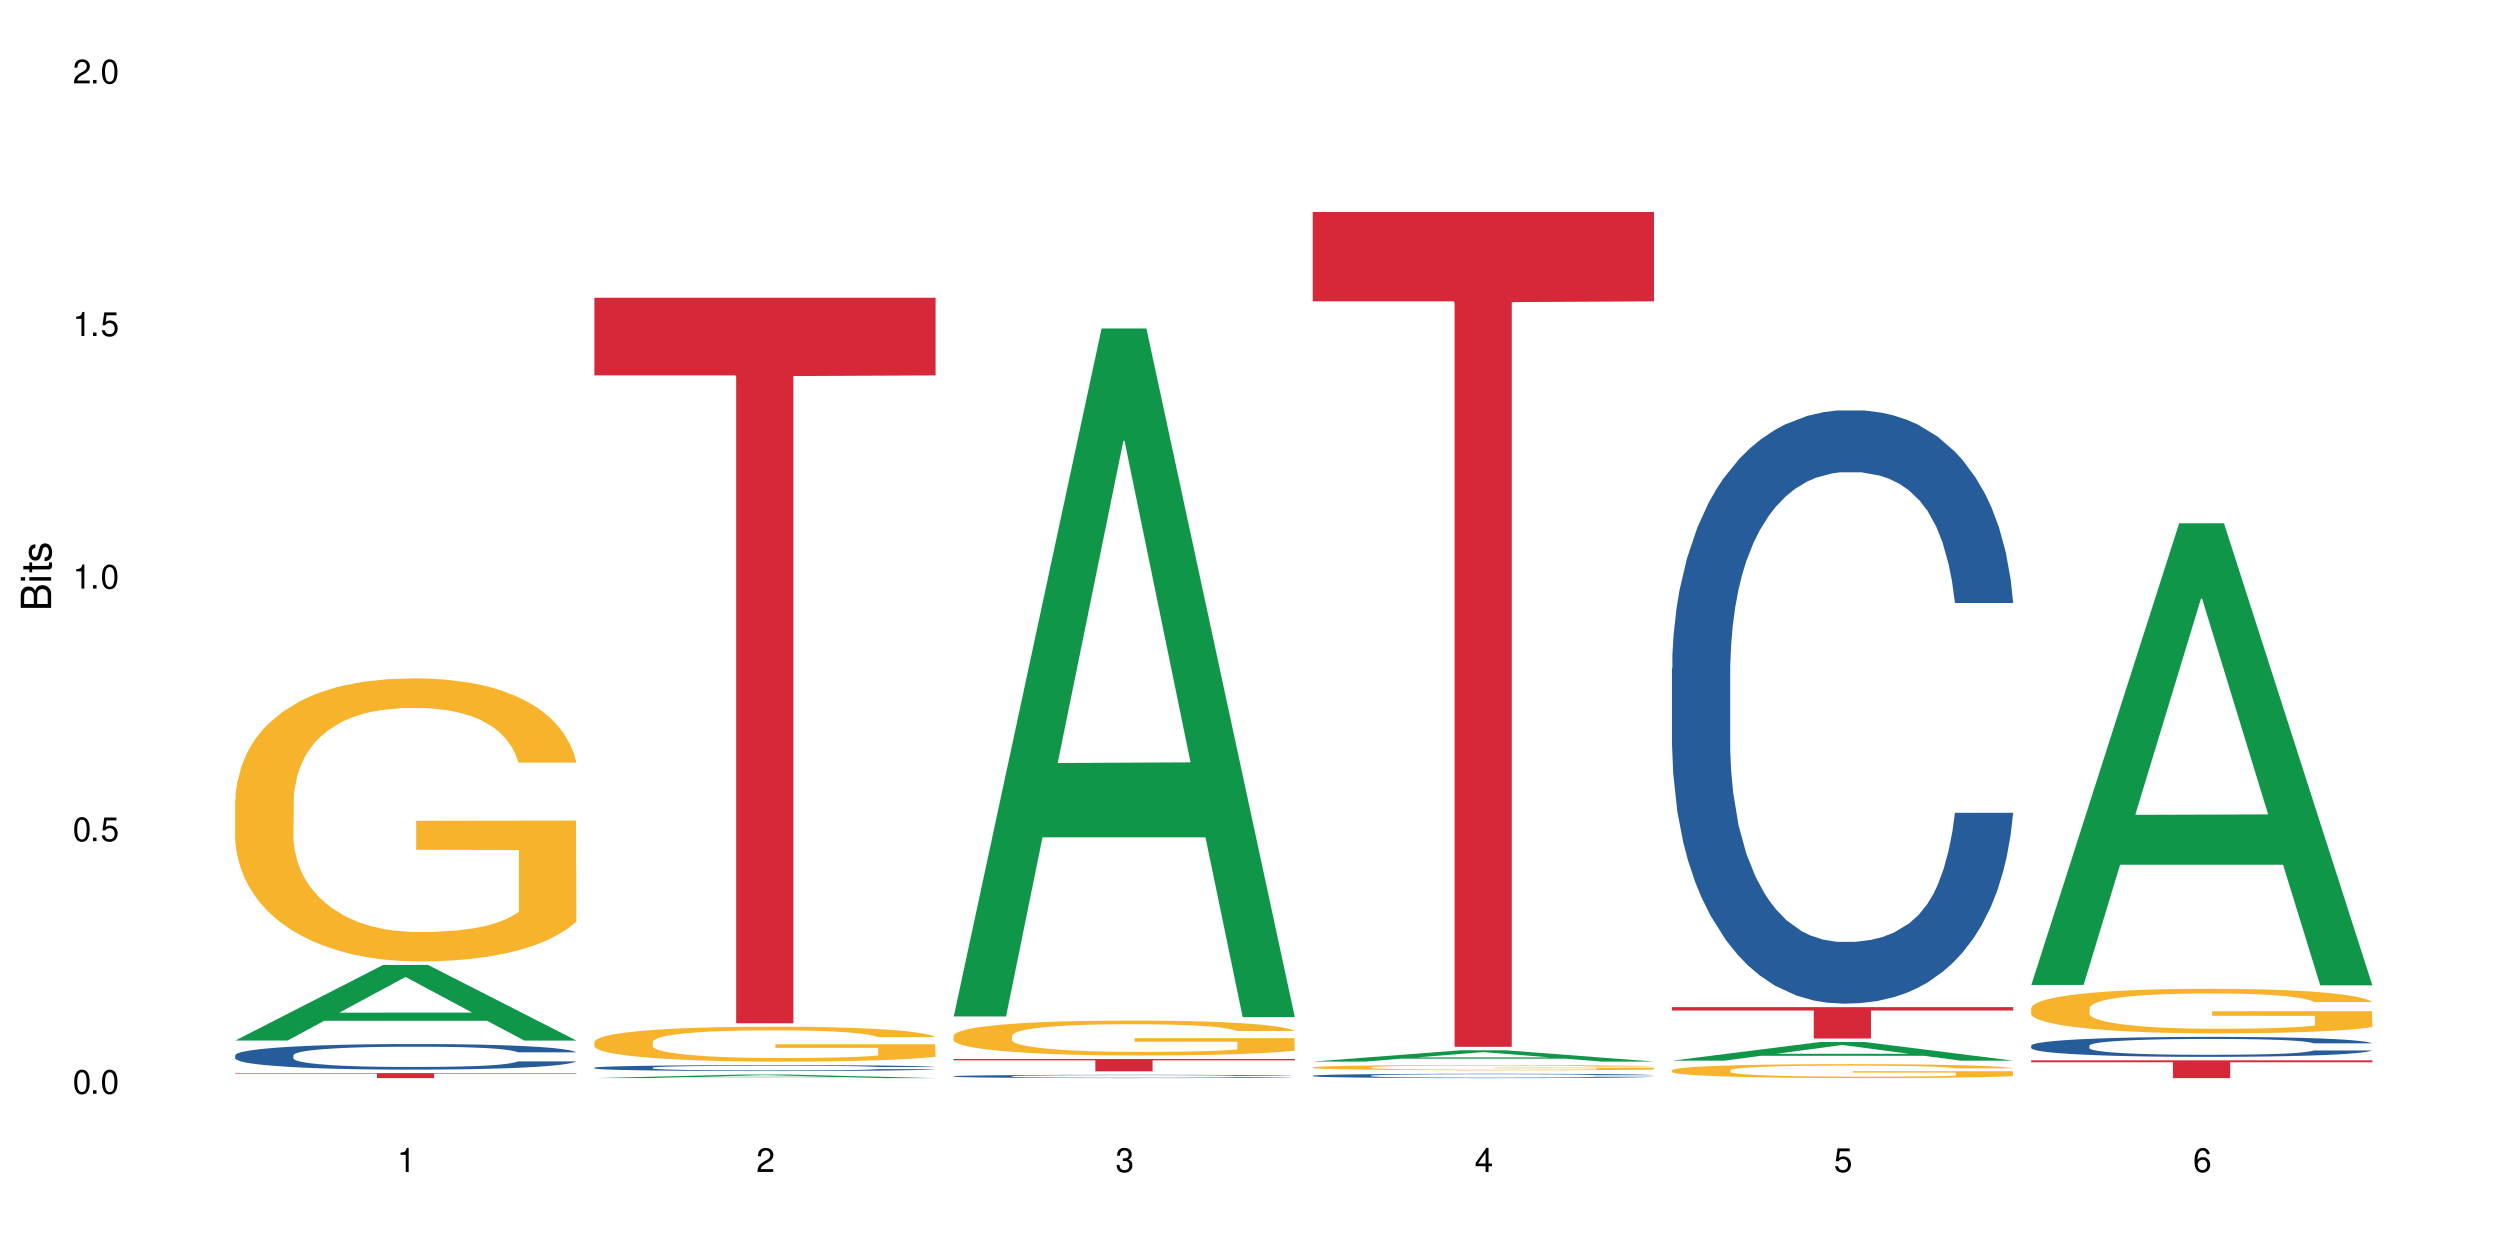 <?xml version="1.0" encoding="UTF-8"?>
<svg xmlns="http://www.w3.org/2000/svg" xmlns:xlink="http://www.w3.org/1999/xlink" width="720" height="360" viewBox="0 0 720 360">
<defs>
<g>
<g id="glyph-0-0">
</g>
<g id="glyph-0-1">
<path d="M 2.641 -6.938 C 2 -6.938 1.422 -6.656 1.078 -6.172 C 0.641 -5.562 0.406 -4.641 0.406 -3.359 C 0.406 -1.016 1.188 0.219 2.641 0.219 C 4.078 0.219 4.859 -1.016 4.859 -3.297 C 4.859 -4.641 4.656 -5.547 4.203 -6.172 C 3.844 -6.656 3.281 -6.938 2.641 -6.938 Z M 2.641 -6.188 C 3.547 -6.188 4 -5.25 4 -3.375 C 4 -1.406 3.562 -0.484 2.625 -0.484 C 1.734 -0.484 1.281 -1.438 1.281 -3.344 C 1.281 -5.25 1.734 -6.188 2.641 -6.188 Z M 2.641 -6.188 "/>
</g>
<g id="glyph-0-2">
<path d="M 1.828 -1 L 0.828 -1 L 0.828 0 L 1.828 0 Z M 1.828 -1 "/>
</g>
<g id="glyph-0-3">
<path d="M 4.562 -6.797 L 1.062 -6.797 L 0.547 -3.094 L 1.328 -3.094 C 1.719 -3.562 2.047 -3.734 2.578 -3.734 C 3.484 -3.734 4.062 -3.109 4.062 -2.094 C 4.062 -1.125 3.484 -0.531 2.578 -0.531 C 1.828 -0.531 1.375 -0.906 1.188 -1.672 L 0.328 -1.672 C 0.453 -1.109 0.547 -0.844 0.75 -0.594 C 1.125 -0.078 1.828 0.219 2.594 0.219 C 3.969 0.219 4.922 -0.781 4.922 -2.219 C 4.922 -3.562 4.031 -4.484 2.719 -4.484 C 2.25 -4.484 1.859 -4.359 1.469 -4.062 L 1.734 -5.969 L 4.562 -5.969 Z M 4.562 -6.797 "/>
</g>
<g id="glyph-0-4">
<path d="M 2.484 -4.938 L 2.484 0 L 3.328 0 L 3.328 -6.938 L 2.766 -6.938 C 2.469 -5.875 2.281 -5.734 0.984 -5.562 L 0.984 -4.938 Z M 2.484 -4.938 "/>
</g>
<g id="glyph-0-5">
<path d="M 4.859 -0.828 L 1.281 -0.828 C 1.359 -1.406 1.672 -1.781 2.5 -2.281 L 3.469 -2.828 C 4.406 -3.344 4.906 -4.062 4.906 -4.906 C 4.906 -5.484 4.672 -6.031 4.266 -6.406 C 3.859 -6.766 3.375 -6.938 2.719 -6.938 C 1.859 -6.938 1.219 -6.625 0.844 -6.031 C 0.609 -5.672 0.5 -5.234 0.484 -4.531 L 1.328 -4.531 C 1.359 -5.016 1.406 -5.281 1.531 -5.516 C 1.75 -5.938 2.188 -6.203 2.703 -6.203 C 3.469 -6.203 4.031 -5.641 4.031 -4.891 C 4.031 -4.344 3.719 -3.859 3.125 -3.516 L 2.234 -3 C 0.812 -2.172 0.406 -1.531 0.328 -0.016 L 4.859 -0.016 Z M 4.859 -0.828 "/>
</g>
<g id="glyph-0-6">
<path d="M 2.125 -3.188 L 2.578 -3.188 C 3.5 -3.188 3.984 -2.766 3.984 -1.922 C 3.984 -1.062 3.469 -0.531 2.594 -0.531 C 1.656 -0.531 1.203 -1 1.156 -2.016 L 0.312 -2.016 C 0.344 -1.453 0.438 -1.094 0.609 -0.781 C 0.953 -0.109 1.625 0.219 2.547 0.219 C 3.953 0.219 4.859 -0.625 4.859 -1.938 C 4.859 -2.828 4.516 -3.297 3.703 -3.594 C 4.344 -3.844 4.656 -4.328 4.656 -5.031 C 4.656 -6.219 3.875 -6.938 2.578 -6.938 C 1.203 -6.938 0.484 -6.172 0.453 -4.703 L 1.297 -4.703 C 1.312 -5.125 1.344 -5.359 1.453 -5.578 C 1.641 -5.969 2.062 -6.203 2.594 -6.203 C 3.344 -6.203 3.797 -5.75 3.797 -5 C 3.797 -4.516 3.609 -4.219 3.25 -4.047 C 3.016 -3.953 2.703 -3.922 2.125 -3.906 Z M 2.125 -3.188 "/>
</g>
<g id="glyph-0-7">
<path d="M 3.141 -1.672 L 3.141 0 L 3.984 0 L 3.984 -1.672 L 4.984 -1.672 L 4.984 -2.438 L 3.984 -2.438 L 3.984 -6.938 L 3.359 -6.938 L 0.266 -2.578 L 0.266 -1.672 Z M 3.141 -2.438 L 1 -2.438 L 3.141 -5.5 Z M 3.141 -2.438 "/>
</g>
<g id="glyph-0-8">
<path d="M 4.781 -5.125 C 4.609 -6.266 3.891 -6.938 2.844 -6.938 C 2.094 -6.938 1.422 -6.578 1.031 -5.953 C 0.594 -5.266 0.406 -4.422 0.406 -3.172 C 0.406 -2 0.578 -1.25 0.984 -0.641 C 1.359 -0.078 1.953 0.219 2.703 0.219 C 3.984 0.219 4.922 -0.75 4.922 -2.094 C 4.922 -3.375 4.062 -4.281 2.844 -4.281 C 2.172 -4.281 1.641 -4.031 1.281 -3.516 C 1.281 -5.234 1.828 -6.188 2.797 -6.188 C 3.391 -6.188 3.797 -5.797 3.938 -5.125 Z M 2.734 -3.531 C 3.547 -3.531 4.062 -2.953 4.062 -2.031 C 4.062 -1.156 3.484 -0.531 2.703 -0.531 C 1.922 -0.531 1.328 -1.188 1.328 -2.078 C 1.328 -2.938 1.906 -3.531 2.734 -3.531 Z M 2.734 -3.531 "/>
</g>
<g id="glyph-1-0">
</g>
<g id="glyph-1-1">
<path d="M 0 -0.953 L 0 -4.891 C 0 -5.719 -0.234 -6.344 -0.734 -6.797 C -1.188 -7.234 -1.812 -7.469 -2.5 -7.469 C -3.547 -7.469 -4.188 -7 -4.625 -5.875 C -4.984 -6.688 -5.625 -7.094 -6.531 -7.094 C -7.172 -7.094 -7.734 -6.859 -8.141 -6.391 C -8.562 -5.922 -8.75 -5.344 -8.75 -4.5 L -8.75 -0.953 Z M -4.984 -2.062 L -7.766 -2.062 L -7.766 -4.219 C -7.766 -4.844 -7.688 -5.203 -7.453 -5.5 C -7.219 -5.812 -6.859 -5.969 -6.375 -5.969 C -5.891 -5.969 -5.531 -5.812 -5.297 -5.5 C -5.062 -5.203 -4.984 -4.844 -4.984 -4.219 Z M -0.984 -2.062 L -4 -2.062 L -4 -4.781 C -4 -5.766 -3.438 -6.359 -2.484 -6.359 C -1.547 -6.359 -0.984 -5.766 -0.984 -4.781 Z M -0.984 -2.062 "/>
</g>
<g id="glyph-1-2">
<path d="M -6.281 -1.797 L -6.281 -0.797 L 0 -0.797 L 0 -1.797 Z M -8.75 -1.797 L -8.75 -0.797 L -7.484 -0.797 L -7.484 -1.797 Z M -8.75 -1.797 "/>
</g>
<g id="glyph-1-3">
<path d="M -6.281 -3.047 L -6.281 -2.016 L -8.016 -2.016 L -8.016 -1.016 L -6.281 -1.016 L -6.281 -0.172 L -5.469 -0.172 L -5.469 -1.016 L -0.719 -1.016 C -0.078 -1.016 0.281 -1.453 0.281 -2.234 C 0.281 -2.5 0.25 -2.719 0.188 -3.047 L -0.641 -3.047 C -0.609 -2.906 -0.594 -2.766 -0.594 -2.562 C -0.594 -2.141 -0.719 -2.016 -1.156 -2.016 L -5.469 -2.016 L -5.469 -3.047 Z M -6.281 -3.047 "/>
</g>
<g id="glyph-1-4">
<path d="M -4.531 -5.25 C -5.766 -5.25 -6.469 -4.422 -6.469 -2.969 C -6.469 -1.516 -5.719 -0.562 -4.547 -0.562 C -3.562 -0.562 -3.094 -1.062 -2.734 -2.562 L -2.516 -3.484 C -2.344 -4.188 -2.094 -4.469 -1.641 -4.469 C -1.047 -4.469 -0.641 -3.875 -0.641 -3 C -0.641 -2.453 -0.797 -2 -1.062 -1.75 C -1.25 -1.594 -1.422 -1.531 -1.875 -1.469 L -1.875 -0.406 C -0.422 -0.453 0.281 -1.266 0.281 -2.922 C 0.281 -4.5 -0.5 -5.516 -1.719 -5.516 C -2.656 -5.516 -3.172 -4.984 -3.469 -3.734 L -3.703 -2.766 C -3.891 -1.953 -4.156 -1.609 -4.594 -1.609 C -5.188 -1.609 -5.547 -2.125 -5.547 -2.938 C -5.547 -3.75 -5.203 -4.172 -4.531 -4.203 Z M -4.531 -5.25 "/>
</g>
</g>
</defs>
<rect x="-72" y="-36" width="864" height="432" fill="rgb(100%, 100%, 100%)" fill-opacity="1"/>
<path fill-rule="nonzero" fill="rgb(6.275%, 58.824%, 28.235%)" fill-opacity="1" d="M 67.73 299.664 L 67.836 299.641 L 110.359 277.898 L 123.273 277.898 L 166.008 299.684 L 150.992 299.684 L 140.281 293.996 L 93.352 293.996 L 82.852 299.664 L 67.73 299.664 L 97.863 291.645 L 135.977 291.625 L 116.973 281.457 L 116.766 281.438 L 116.555 281.5 L 97.758 291.625 L 97.863 291.645 Z M 67.73 299.664 "/>
<path fill-rule="nonzero" fill="rgb(14.51%, 36.078%, 60%)" fill-opacity="1" d="M 67.73 303.891 L 67.852 303.883 L 67.852 303.723 L 68.211 303.465 L 69.051 303.145 L 69.887 302.922 L 72.047 302.523 L 75.043 302.141 L 78.156 301.844 L 80.434 301.668 L 82.473 301.535 L 87.145 301.285 L 90.145 301.156 L 93.379 301.043 L 97.332 300.926 L 100.211 300.859 L 106.684 300.754 L 111.477 300.703 L 115.191 300.684 L 123.223 300.684 L 128.016 300.711 L 131.492 300.746 L 135.324 300.801 L 138.562 300.859 L 144.195 301.008 L 149.227 301.195 L 151.504 301.305 L 155.102 301.512 L 157.855 301.715 L 159.773 301.891 L 161.934 302.141 L 163.848 302.441 L 165.289 302.785 L 166.008 303.074 L 149.227 303.074 L 148.391 302.805 L 147.43 302.598 L 145.633 302.32 L 143.836 302.125 L 141.316 301.93 L 139.039 301.805 L 135.926 301.676 L 133.168 301.594 L 130.293 301.535 L 127.535 301.492 L 122.262 301.453 L 116.148 301.453 L 113.871 301.465 L 109.199 301.52 L 106.684 301.566 L 103.086 301.66 L 100.57 301.75 L 97.574 301.883 L 95.535 302 L 93.02 302.172 L 91.223 302.328 L 89.184 302.551 L 87.984 302.719 L 86.906 302.906 L 85.949 303.129 L 85.23 303.367 L 84.75 303.613 L 84.508 303.855 L 84.508 304.902 L 84.75 305.145 L 85.348 305.426 L 86.906 305.836 L 89.184 306.195 L 91.82 306.477 L 94.336 306.68 L 95.777 306.773 L 97.691 306.883 L 100.688 307.016 L 105.004 307.152 L 107.52 307.203 L 111.355 307.258 L 115.312 307.285 L 120.586 307.285 L 125.258 307.258 L 128.375 307.227 L 131.609 307.172 L 136.043 307.055 L 138.801 306.949 L 141.199 306.82 L 142.996 306.691 L 144.195 306.586 L 145.992 306.375 L 147.43 306.148 L 148.508 305.91 L 149.227 305.684 L 166.008 305.684 L 165.289 305.953 L 164.207 306.215 L 163.129 306.41 L 161.453 306.645 L 159.535 306.855 L 156.777 307.09 L 154.5 307.246 L 151.504 307.414 L 148.75 307.543 L 145.754 307.656 L 141.316 307.789 L 138.441 307.859 L 135.324 307.918 L 131.609 307.973 L 126.938 308.02 L 121.902 308.047 L 117.227 308.055 L 112.195 308.039 L 108.48 308.012 L 103.566 307.953 L 97.453 307.832 L 93.02 307.703 L 89.543 307.574 L 86.547 307.441 L 83.191 307.258 L 78.875 306.961 L 76.238 306.734 L 74.441 306.543 L 72.406 306.281 L 70.969 306.047 L 69.289 305.668 L 68.09 305.191 L 67.73 304.82 Z M 67.73 303.891 "/>
<path fill-rule="nonzero" fill="rgb(96.863%, 70.196%, 16.863%)" fill-opacity="1" d="M 67.73 230.285 L 67.852 230.211 L 67.852 228.719 L 68.332 225.367 L 69.527 220.754 L 71.086 216.953 L 72.766 213.977 L 73.844 212.414 L 75.641 210.18 L 77.199 208.539 L 81.152 205.188 L 86.188 202.062 L 88.945 200.723 L 92.059 199.457 L 96.496 198.039 L 98.531 197.52 L 104.766 196.328 L 111.836 195.582 L 119.625 195.359 L 123.223 195.434 L 128.133 195.734 L 134.848 196.551 L 138.68 197.297 L 141.676 198.039 L 144.793 199.008 L 148.629 200.5 L 152.223 202.285 L 155.102 204.074 L 157.977 206.305 L 160.375 208.688 L 162.41 211.297 L 164.207 214.422 L 165.289 217.027 L 166.008 219.637 L 149.348 219.637 L 148.391 217.027 L 147.309 215.02 L 145.512 212.562 L 143.715 210.773 L 141.918 209.359 L 138.562 207.422 L 135.684 206.23 L 132.09 205.188 L 128.613 204.52 L 124.66 204.074 L 122.262 203.922 L 115.91 203.922 L 110.156 204.445 L 106.801 205.039 L 104.406 205.637 L 101.047 206.754 L 99.012 207.648 L 97.812 208.242 L 94.219 210.551 L 91.82 212.637 L 90.504 214.051 L 88.824 216.285 L 87.625 218.297 L 86.309 221.273 L 85.59 223.508 L 84.629 228.57 L 84.508 241.973 L 84.871 244.805 L 85.59 247.855 L 86.547 250.539 L 87.984 253.367 L 89.422 255.527 L 91.941 258.43 L 94.098 260.367 L 95.777 261.633 L 99.012 263.645 L 100.328 264.312 L 103.445 265.652 L 106.684 266.695 L 110.637 267.59 L 113.633 268.035 L 118.426 268.41 L 124.539 268.41 L 131.73 267.961 L 136.285 267.367 L 139.398 266.77 L 141.438 266.25 L 143.953 265.43 L 145.754 264.688 L 147.43 263.867 L 149.469 262.602 L 149.469 244.805 L 119.863 244.73 L 119.863 236.391 L 165.887 236.316 L 166.008 265.43 L 163.488 267.441 L 160.375 269.375 L 157.379 270.867 L 154.262 272.133 L 149.828 273.547 L 146.23 274.441 L 140.719 275.484 L 135.684 276.152 L 130.41 276.602 L 125.738 276.824 L 120.223 276.898 L 115.312 276.75 L 110.039 276.301 L 105.844 275.707 L 102.008 274.961 L 98.172 273.992 L 93.379 272.43 L 90.262 271.164 L 87.027 269.602 L 83.789 267.738 L 80.914 265.727 L 78.996 264.164 L 77.078 262.379 L 75.043 260.145 L 73.125 257.613 L 71.688 255.305 L 70.367 252.695 L 69.41 250.238 L 68.449 246.891 L 67.969 244.207 L 67.73 241.898 Z M 67.73 230.285 "/>
<path fill-rule="nonzero" fill="rgb(83.922%, 15.686%, 22.353%)" fill-opacity="1" d="M 67.73 309.055 L 166.008 309.055 L 166.008 309.211 L 125.047 309.211 L 125.047 310.496 L 108.57 310.496 L 108.57 309.211 L 67.73 309.211 Z M 67.73 309.055 "/>
<path fill-rule="nonzero" fill="rgb(6.275%, 58.824%, 28.235%)" fill-opacity="1" d="M 171.18 310.492 L 171.285 310.492 L 213.809 309.465 L 226.723 309.465 L 269.453 310.496 L 254.441 310.496 L 243.73 310.227 L 196.797 310.227 L 186.297 310.492 L 171.18 310.492 L 201.312 310.113 L 239.426 310.113 L 220.422 309.633 L 220.211 309.633 L 220 309.637 L 201.207 310.113 L 201.312 310.113 Z M 171.18 310.492 "/>
<path fill-rule="nonzero" fill="rgb(14.51%, 36.078%, 60%)" fill-opacity="1" d="M 171.18 307.5 L 171.297 307.496 L 171.297 307.461 L 171.66 307.398 L 172.496 307.324 L 173.336 307.273 L 175.492 307.18 L 178.488 307.094 L 181.605 307.023 L 183.883 306.984 L 185.922 306.953 L 190.594 306.895 L 193.59 306.863 L 196.828 306.84 L 200.781 306.812 L 203.656 306.797 L 210.129 306.77 L 214.922 306.762 L 218.641 306.754 L 226.668 306.754 L 231.461 306.762 L 234.938 306.77 L 238.773 306.781 L 242.008 306.797 L 247.641 306.832 L 252.676 306.875 L 254.953 306.898 L 258.547 306.949 L 261.305 306.996 L 263.223 307.035 L 265.379 307.094 L 267.297 307.164 L 268.734 307.242 L 269.453 307.309 L 252.676 307.309 L 251.836 307.246 L 250.879 307.199 L 249.082 307.137 L 247.281 307.09 L 244.766 307.043 L 242.488 307.016 L 239.371 306.984 L 236.617 306.965 L 233.738 306.953 L 230.984 306.941 L 225.711 306.934 L 219.598 306.934 L 217.32 306.938 L 212.645 306.949 L 210.129 306.961 L 206.535 306.98 L 204.016 307.004 L 201.02 307.035 L 198.984 307.059 L 196.469 307.102 L 194.668 307.137 L 192.633 307.188 L 191.434 307.227 L 190.355 307.27 L 189.395 307.32 L 188.676 307.375 L 188.199 307.434 L 187.957 307.492 L 187.957 307.734 L 188.199 307.789 L 188.797 307.855 L 190.355 307.949 L 192.633 308.031 L 195.27 308.098 L 197.785 308.145 L 199.223 308.168 L 201.141 308.191 L 204.137 308.223 L 208.453 308.254 L 210.969 308.266 L 214.805 308.277 L 218.758 308.285 L 224.031 308.285 L 228.707 308.277 L 231.82 308.27 L 235.059 308.258 L 239.492 308.23 L 242.25 308.207 L 244.645 308.176 L 246.445 308.148 L 247.641 308.121 L 249.441 308.074 L 250.879 308.02 L 251.957 307.965 L 252.676 307.914 L 269.453 307.914 L 268.734 307.977 L 267.656 308.035 L 266.578 308.082 L 264.898 308.137 L 262.984 308.184 L 260.227 308.238 L 257.949 308.277 L 254.953 308.316 L 252.195 308.344 L 249.199 308.371 L 244.766 308.402 L 241.891 308.418 L 238.773 308.43 L 235.059 308.445 L 230.383 308.453 L 225.352 308.461 L 215.645 308.461 L 211.926 308.453 L 207.012 308.438 L 200.902 308.41 L 196.469 308.383 L 192.992 308.352 L 189.996 308.32 L 186.641 308.277 L 182.324 308.211 L 179.688 308.156 L 177.891 308.113 L 175.852 308.051 L 174.414 307.996 L 172.738 307.91 L 171.539 307.801 L 171.18 307.715 Z M 171.18 307.5 "/>
<path fill-rule="nonzero" fill="rgb(96.863%, 70.196%, 16.863%)" fill-opacity="1" d="M 171.18 300.004 L 171.297 299.992 L 171.297 299.809 L 171.777 299.395 L 172.977 298.828 L 174.535 298.359 L 176.211 297.992 L 177.293 297.797 L 179.09 297.523 L 180.648 297.32 L 184.602 296.906 L 189.637 296.52 L 192.391 296.355 L 195.508 296.199 L 199.941 296.023 L 201.98 295.961 L 208.211 295.812 L 215.281 295.723 L 223.074 295.695 L 226.668 295.703 L 231.582 295.738 L 238.293 295.84 L 242.129 295.934 L 245.125 296.023 L 248.242 296.145 L 252.078 296.328 L 255.672 296.547 L 258.547 296.77 L 261.426 297.043 L 263.82 297.34 L 265.859 297.66 L 267.656 298.047 L 268.734 298.367 L 269.453 298.688 L 252.797 298.688 L 251.836 298.367 L 250.758 298.121 L 248.961 297.816 L 247.164 297.594 L 245.363 297.422 L 242.008 297.184 L 239.133 297.035 L 235.539 296.906 L 232.062 296.824 L 228.105 296.77 L 225.711 296.75 L 219.359 296.75 L 213.605 296.816 L 210.25 296.887 L 207.852 296.961 L 204.496 297.098 L 202.461 297.211 L 201.262 297.285 L 197.664 297.566 L 195.27 297.824 L 193.949 298 L 192.273 298.277 L 191.074 298.523 L 189.754 298.891 L 189.035 299.168 L 188.078 299.793 L 187.957 301.445 L 188.316 301.793 L 189.035 302.172 L 189.996 302.5 L 191.434 302.852 L 192.871 303.117 L 195.387 303.477 L 197.547 303.715 L 199.223 303.871 L 202.461 304.117 L 203.777 304.203 L 206.895 304.367 L 210.129 304.496 L 214.086 304.605 L 217.082 304.66 L 221.875 304.707 L 227.988 304.707 L 235.18 304.652 L 239.73 304.578 L 242.848 304.504 L 244.887 304.441 L 247.402 304.34 L 249.199 304.246 L 250.879 304.145 L 252.914 303.988 L 252.914 301.793 L 223.312 301.785 L 223.312 300.758 L 269.336 300.746 L 269.453 304.34 L 266.938 304.586 L 263.82 304.824 L 260.824 305.008 L 257.711 305.164 L 253.273 305.34 L 249.68 305.449 L 244.168 305.578 L 239.133 305.66 L 233.859 305.719 L 229.184 305.746 L 223.672 305.754 L 218.758 305.734 L 213.484 305.68 L 209.289 305.605 L 205.457 305.516 L 201.621 305.395 L 196.828 305.203 L 193.711 305.047 L 190.473 304.852 L 187.238 304.625 L 184.363 304.375 L 182.445 304.184 L 180.527 303.961 L 178.488 303.688 L 176.57 303.375 L 175.133 303.09 L 173.816 302.77 L 172.855 302.465 L 171.898 302.051 L 171.418 301.719 L 171.18 301.438 Z M 171.18 300.004 "/>
<path fill-rule="nonzero" fill="rgb(83.922%, 15.686%, 22.353%)" fill-opacity="1" d="M 171.18 85.746 L 269.453 85.746 L 269.453 108.113 L 228.496 108.309 L 228.496 294.691 L 212.02 294.691 L 212.02 108.508 L 211.777 108.113 L 171.18 108.113 Z M 171.18 85.746 "/>
<path fill-rule="nonzero" fill="rgb(6.275%, 58.824%, 28.235%)" fill-opacity="1" d="M 274.629 292.738 L 274.73 292.555 L 317.254 94.602 L 330.168 94.602 L 372.902 292.926 L 357.887 292.926 L 347.18 241.156 L 300.246 241.156 L 289.746 292.738 L 274.629 292.738 L 304.762 219.742 L 342.875 219.555 L 323.871 127.004 L 323.66 126.816 L 323.449 127.375 L 304.656 219.555 L 304.762 219.742 Z M 274.629 292.738 "/>
<path fill-rule="nonzero" fill="rgb(14.51%, 36.078%, 60%)" fill-opacity="1" d="M 274.629 309.957 L 274.746 309.957 L 274.746 309.938 L 275.105 309.902 L 275.945 309.859 L 276.785 309.832 L 278.941 309.781 L 281.938 309.73 L 285.055 309.695 L 287.332 309.672 L 289.367 309.652 L 294.043 309.621 L 297.039 309.605 L 300.273 309.59 L 304.23 309.574 L 307.105 309.566 L 313.578 309.555 L 318.371 309.547 L 322.086 309.543 L 330.117 309.543 L 334.91 309.547 L 338.387 309.551 L 342.223 309.559 L 345.457 309.566 L 351.09 309.586 L 356.125 309.609 L 358.402 309.625 L 361.996 309.652 L 364.754 309.676 L 366.672 309.699 L 368.828 309.73 L 370.746 309.77 L 372.184 309.816 L 372.902 309.852 L 356.125 309.852 L 355.285 309.816 L 354.324 309.789 L 352.527 309.754 L 350.73 309.73 L 348.215 309.703 L 345.938 309.688 L 342.82 309.672 L 340.062 309.66 L 337.188 309.652 L 334.43 309.648 L 329.156 309.645 L 320.77 309.645 L 316.094 309.652 L 313.578 309.656 L 309.98 309.672 L 307.465 309.68 L 304.469 309.699 L 302.434 309.715 L 299.914 309.734 L 298.117 309.758 L 296.078 309.785 L 294.883 309.805 L 293.801 309.832 L 292.844 309.859 L 292.125 309.891 L 291.645 309.922 L 291.406 309.953 L 291.406 310.09 L 291.645 310.121 L 292.246 310.156 L 293.801 310.207 L 296.078 310.254 L 298.715 310.293 L 301.234 310.316 L 302.672 310.328 L 304.59 310.344 L 307.586 310.359 L 311.898 310.379 L 314.418 310.387 L 318.25 310.391 L 322.207 310.395 L 327.48 310.395 L 332.152 310.391 L 335.27 310.387 L 338.508 310.379 L 342.941 310.367 L 345.695 310.352 L 348.094 310.336 L 349.891 310.32 L 351.09 310.305 L 352.887 310.277 L 354.324 310.25 L 355.406 310.219 L 356.125 310.188 L 372.902 310.188 L 372.184 310.223 L 371.105 310.258 L 370.027 310.281 L 368.348 310.312 L 366.43 310.34 L 363.676 310.371 L 361.398 310.391 L 358.402 310.41 L 355.645 310.43 L 352.648 310.441 L 348.215 310.461 L 345.336 310.469 L 342.223 310.477 L 338.508 310.484 L 333.832 310.488 L 328.797 310.492 L 324.125 310.496 L 319.09 310.492 L 315.375 310.488 L 310.461 310.48 L 304.348 310.465 L 299.914 310.449 L 296.438 310.434 L 293.441 310.414 L 290.086 310.391 L 285.773 310.355 L 283.137 310.324 L 281.34 310.301 L 279.301 310.266 L 277.863 310.234 L 276.184 310.188 L 274.988 310.125 L 274.629 310.078 Z M 274.629 309.957 "/>
<path fill-rule="nonzero" fill="rgb(96.863%, 70.196%, 16.863%)" fill-opacity="1" d="M 274.629 298.238 L 274.746 298.227 L 274.746 298.043 L 275.227 297.629 L 276.426 297.062 L 277.984 296.594 L 279.66 296.223 L 280.738 296.031 L 282.535 295.758 L 284.094 295.555 L 288.051 295.141 L 293.082 294.754 L 295.84 294.59 L 298.957 294.434 L 303.391 294.258 L 305.43 294.195 L 311.66 294.047 L 318.73 293.957 L 326.52 293.93 L 330.117 293.938 L 335.031 293.973 L 341.742 294.074 L 345.578 294.168 L 348.574 294.258 L 351.688 294.379 L 355.523 294.562 L 359.121 294.781 L 361.996 295.004 L 364.871 295.277 L 367.27 295.574 L 369.309 295.895 L 371.105 296.281 L 372.184 296.602 L 372.902 296.922 L 356.242 296.922 L 355.285 296.602 L 354.207 296.352 L 352.41 296.051 L 350.609 295.828 L 348.812 295.656 L 345.457 295.418 L 342.582 295.27 L 338.984 295.141 L 335.512 295.059 L 331.555 295.004 L 329.156 294.984 L 322.805 294.984 L 317.055 295.047 L 313.699 295.121 L 311.301 295.195 L 307.945 295.332 L 305.906 295.445 L 304.707 295.516 L 301.113 295.801 L 298.715 296.059 L 297.398 296.234 L 295.719 296.508 L 294.523 296.758 L 293.203 297.125 L 292.484 297.402 L 291.527 298.023 L 291.406 299.68 L 291.766 300.027 L 292.484 300.406 L 293.441 300.734 L 294.883 301.086 L 296.32 301.352 L 298.836 301.711 L 300.992 301.949 L 302.672 302.105 L 305.906 302.352 L 307.227 302.434 L 310.34 302.602 L 313.578 302.73 L 317.531 302.84 L 320.527 302.895 L 325.324 302.941 L 331.434 302.941 L 338.625 302.887 L 343.18 302.812 L 346.297 302.738 L 348.332 302.676 L 350.852 302.574 L 352.648 302.48 L 354.324 302.379 L 356.363 302.223 L 356.363 300.027 L 326.762 300.02 L 326.762 298.988 L 372.781 298.98 L 372.902 302.574 L 370.387 302.82 L 367.27 303.059 L 364.273 303.242 L 361.156 303.398 L 356.723 303.574 L 353.129 303.684 L 347.613 303.812 L 342.582 303.895 L 337.309 303.949 L 332.633 303.977 L 327.121 303.988 L 322.207 303.969 L 316.934 303.914 L 312.738 303.84 L 308.902 303.75 L 305.07 303.629 L 300.273 303.438 L 297.16 303.281 L 293.922 303.086 L 290.688 302.859 L 287.809 302.609 L 285.895 302.418 L 283.977 302.195 L 281.938 301.922 L 280.02 301.609 L 278.582 301.324 L 277.262 301 L 276.305 300.699 L 275.348 300.285 L 274.867 299.953 L 274.629 299.668 Z M 274.629 298.238 "/>
<path fill-rule="nonzero" fill="rgb(83.922%, 15.686%, 22.353%)" fill-opacity="1" d="M 274.629 304.988 L 372.902 304.988 L 372.902 305.371 L 331.945 305.375 L 331.945 308.543 L 315.465 308.543 L 315.465 305.375 L 315.227 305.371 L 274.629 305.371 Z M 274.629 304.988 "/>
<path fill-rule="nonzero" fill="rgb(6.275%, 58.824%, 28.235%)" fill-opacity="1" d="M 378.074 305.734 L 378.18 305.73 L 420.703 302.48 L 433.617 302.48 L 476.352 305.734 L 461.336 305.734 L 450.625 304.887 L 403.695 304.887 L 393.195 305.734 L 378.074 305.734 L 408.207 304.535 L 446.32 304.531 L 427.316 303.012 L 427.109 303.008 L 426.898 303.02 L 408.105 304.531 L 408.207 304.535 Z M 378.074 305.734 "/>
<path fill-rule="nonzero" fill="rgb(14.51%, 36.078%, 60%)" fill-opacity="1" d="M 378.074 309.789 L 378.195 309.785 L 378.195 309.758 L 378.555 309.715 L 379.395 309.66 L 380.23 309.621 L 382.391 309.555 L 385.387 309.488 L 388.5 309.438 L 390.777 309.41 L 392.816 309.387 L 397.492 309.344 L 400.488 309.324 L 403.723 309.305 L 407.676 309.285 L 410.555 309.273 L 417.027 309.254 L 421.82 309.246 L 425.535 309.242 L 433.566 309.242 L 438.359 309.246 L 441.836 309.254 L 445.668 309.262 L 448.906 309.273 L 454.539 309.297 L 459.57 309.328 L 461.848 309.348 L 465.445 309.383 L 468.199 309.418 L 470.117 309.445 L 472.277 309.488 L 474.191 309.543 L 475.633 309.598 L 476.352 309.648 L 459.57 309.648 L 458.734 309.602 L 457.773 309.566 L 455.977 309.52 L 454.18 309.488 L 451.66 309.453 L 449.383 309.434 L 446.27 309.41 L 443.512 309.398 L 440.637 309.387 L 437.879 309.379 L 432.605 309.371 L 426.492 309.371 L 424.215 309.375 L 419.543 309.383 L 417.027 309.391 L 413.43 309.41 L 410.914 309.422 L 407.918 309.445 L 405.879 309.465 L 403.363 309.496 L 401.566 309.523 L 399.527 309.559 L 398.328 309.59 L 397.25 309.621 L 396.293 309.656 L 395.574 309.699 L 395.094 309.738 L 394.855 309.781 L 394.855 309.957 L 395.094 310 L 395.691 310.047 L 397.25 310.117 L 399.527 310.18 L 402.164 310.227 L 404.68 310.262 L 406.121 310.277 L 408.035 310.297 L 411.035 310.316 L 415.348 310.34 L 417.863 310.352 L 421.699 310.359 L 425.656 310.363 L 430.93 310.363 L 435.602 310.359 L 438.719 310.355 L 441.953 310.344 L 446.387 310.324 L 449.145 310.309 L 451.543 310.285 L 453.34 310.262 L 454.539 310.246 L 456.336 310.211 L 457.773 310.172 L 458.852 310.129 L 459.57 310.09 L 476.352 310.09 L 475.633 310.137 L 474.555 310.184 L 473.473 310.215 L 471.797 310.254 L 469.879 310.289 L 467.121 310.332 L 464.844 310.355 L 461.848 310.387 L 459.094 310.406 L 456.098 310.426 L 451.66 310.449 L 448.785 310.461 L 445.668 310.473 L 441.953 310.48 L 437.281 310.488 L 432.246 310.492 L 427.574 310.496 L 422.539 310.492 L 418.824 310.488 L 413.91 310.477 L 407.797 310.457 L 403.363 310.434 L 399.887 310.414 L 396.891 310.391 L 393.535 310.359 L 389.223 310.309 L 386.586 310.27 L 384.785 310.238 L 382.75 310.195 L 381.312 310.152 L 379.633 310.09 L 378.434 310.008 L 378.074 309.945 Z M 378.074 309.789 "/>
<path fill-rule="nonzero" fill="rgb(96.863%, 70.196%, 16.863%)" fill-opacity="1" d="M 378.074 307.383 L 378.195 307.379 L 378.195 307.352 L 378.676 307.289 L 379.871 307.207 L 381.43 307.137 L 383.109 307.082 L 384.188 307.051 L 385.984 307.012 L 387.543 306.98 L 391.496 306.918 L 396.531 306.859 L 399.289 306.836 L 402.402 306.812 L 406.84 306.789 L 408.875 306.777 L 415.109 306.754 L 422.18 306.742 L 429.969 306.738 L 433.566 306.738 L 438.48 306.746 L 445.191 306.758 L 449.023 306.773 L 452.02 306.789 L 455.137 306.805 L 458.973 306.832 L 462.566 306.867 L 465.445 306.898 L 468.32 306.941 L 470.719 306.984 L 472.754 307.031 L 474.555 307.09 L 475.633 307.137 L 476.352 307.184 L 459.691 307.184 L 458.734 307.137 L 457.652 307.102 L 455.855 307.055 L 454.059 307.023 L 452.262 306.996 L 448.906 306.961 L 446.027 306.938 L 442.434 306.918 L 438.957 306.906 L 435.004 306.898 L 432.605 306.895 L 426.254 306.895 L 420.5 306.906 L 417.145 306.918 L 414.75 306.926 L 411.395 306.949 L 409.355 306.965 L 408.156 306.977 L 404.562 307.02 L 402.164 307.055 L 400.848 307.082 L 399.168 307.125 L 397.969 307.16 L 396.652 307.215 L 395.934 307.258 L 394.973 307.352 L 394.855 307.598 L 395.215 307.648 L 395.934 307.707 L 396.891 307.754 L 398.328 307.809 L 399.766 307.848 L 402.285 307.898 L 404.441 307.938 L 406.121 307.961 L 409.355 307.996 L 410.672 308.008 L 413.789 308.035 L 417.027 308.051 L 420.98 308.07 L 423.977 308.078 L 428.77 308.086 L 434.883 308.086 L 442.074 308.074 L 446.629 308.066 L 449.746 308.055 L 451.781 308.043 L 454.297 308.027 L 456.098 308.016 L 457.773 308 L 459.812 307.977 L 459.812 307.648 L 430.211 307.648 L 430.211 307.492 L 476.23 307.492 L 476.352 308.027 L 473.832 308.066 L 470.719 308.102 L 467.723 308.129 L 464.605 308.152 L 460.172 308.18 L 456.574 308.195 L 451.062 308.215 L 446.027 308.227 L 440.754 308.234 L 436.082 308.238 L 430.57 308.242 L 425.656 308.238 L 420.383 308.23 L 416.188 308.219 L 408.516 308.188 L 403.723 308.156 L 400.605 308.137 L 397.371 308.105 L 394.133 308.07 L 391.258 308.035 L 387.422 307.973 L 385.387 307.934 L 383.469 307.887 L 382.031 307.844 L 380.711 307.793 L 379.754 307.75 L 378.793 307.688 L 378.316 307.637 L 378.074 307.594 Z M 378.074 307.383 "/>
<path fill-rule="nonzero" fill="rgb(83.922%, 15.686%, 22.353%)" fill-opacity="1" d="M 378.074 61.047 L 476.352 61.047 L 476.352 86.785 L 435.391 87.008 L 435.391 301.477 L 418.914 301.477 L 418.914 87.234 L 418.676 86.785 L 378.074 86.785 Z M 378.074 61.047 "/>
<path fill-rule="nonzero" fill="rgb(6.275%, 58.824%, 28.235%)" fill-opacity="1" d="M 481.523 305.469 L 481.629 305.465 L 524.152 300.105 L 537.066 300.105 L 579.797 305.473 L 564.785 305.473 L 554.074 304.074 L 507.141 304.074 L 496.641 305.469 L 481.523 305.469 L 511.656 303.492 L 549.77 303.488 L 530.766 300.98 L 530.555 300.977 L 530.348 300.992 L 511.551 303.488 L 511.656 303.492 Z M 481.523 305.469 "/>
<path fill-rule="nonzero" fill="rgb(14.51%, 36.078%, 60%)" fill-opacity="1" d="M 481.523 192.555 L 481.645 192.398 L 481.645 188.648 L 482.004 182.715 L 482.84 175.219 L 483.68 170.066 L 485.836 160.852 L 488.832 151.949 L 491.949 145.078 L 494.227 141.02 L 496.266 137.895 L 500.938 132.117 L 503.934 129.152 L 507.172 126.496 L 511.125 123.84 L 514 122.281 L 520.473 119.781 L 525.27 118.688 L 528.984 118.219 L 537.012 118.219 L 541.809 118.844 L 545.281 119.625 L 549.117 120.875 L 552.352 122.281 L 557.984 125.715 L 563.02 130.09 L 565.297 132.586 L 568.891 137.43 L 571.648 142.113 L 573.566 146.172 L 575.723 151.949 L 577.641 158.977 L 579.078 166.941 L 579.797 173.656 L 563.02 173.656 L 562.18 167.41 L 561.223 162.57 L 559.426 156.168 L 557.625 151.641 L 555.109 147.109 L 552.832 144.145 L 549.715 141.176 L 546.961 139.301 L 544.082 137.895 L 541.328 136.961 L 536.055 136.023 L 529.941 136.023 L 527.664 136.336 L 522.992 137.586 L 520.473 138.676 L 516.879 140.863 L 514.363 142.895 L 511.367 146.016 L 509.328 148.672 L 506.812 152.73 L 505.012 156.324 L 502.977 161.477 L 501.777 165.383 L 500.699 169.754 L 499.738 174.906 L 499.02 180.371 L 498.543 186.152 L 498.301 191.773 L 498.301 215.977 L 498.543 221.602 L 499.141 228.16 L 500.699 237.684 L 502.977 245.961 L 505.613 252.52 L 508.129 257.203 L 509.566 259.391 L 511.484 261.891 L 514.48 265.012 L 518.797 268.137 L 521.312 269.387 L 525.148 270.637 L 529.102 271.258 L 534.375 271.258 L 539.051 270.637 L 542.168 269.855 L 545.402 268.605 L 549.836 265.949 L 552.594 263.453 L 554.988 260.484 L 556.789 257.516 L 557.984 255.02 L 559.785 250.176 L 561.223 244.867 L 562.301 239.402 L 563.02 234.094 L 579.797 234.094 L 579.078 240.34 L 578 246.43 L 576.922 250.957 L 575.246 256.426 L 573.328 261.266 L 570.57 266.73 L 568.293 270.324 L 565.297 274.227 L 562.539 277.195 L 559.543 279.848 L 555.109 282.973 L 552.234 284.535 L 549.117 285.938 L 545.402 287.188 L 540.727 288.281 L 535.695 288.906 L 531.02 289.062 L 525.988 288.75 L 522.27 288.125 L 517.359 286.719 L 511.246 283.91 L 506.812 280.941 L 503.336 277.977 L 500.34 274.852 L 496.984 270.637 L 492.668 263.766 L 490.031 258.453 L 488.234 254.082 L 486.195 247.992 L 484.758 242.527 L 483.082 233.781 L 481.883 222.691 L 481.523 214.105 Z M 481.523 192.555 "/>
<path fill-rule="nonzero" fill="rgb(96.863%, 70.196%, 16.863%)" fill-opacity="1" d="M 481.523 308.195 L 481.645 308.195 L 481.645 308.121 L 482.121 307.953 L 483.32 307.727 L 484.879 307.539 L 486.555 307.395 L 487.637 307.316 L 489.434 307.207 L 490.992 307.125 L 494.945 306.961 L 499.98 306.805 L 502.734 306.742 L 505.852 306.68 L 510.285 306.609 L 512.324 306.582 L 518.555 306.523 L 525.629 306.488 L 533.418 306.477 L 537.012 306.48 L 541.926 306.496 L 548.637 306.535 L 552.473 306.57 L 555.469 306.609 L 558.586 306.656 L 562.422 306.73 L 566.016 306.816 L 568.891 306.906 L 571.77 307.016 L 574.164 307.133 L 576.203 307.262 L 578 307.414 L 579.078 307.543 L 579.797 307.672 L 563.141 307.672 L 562.18 307.543 L 561.102 307.445 L 559.305 307.324 L 557.508 307.234 L 555.711 307.168 L 552.352 307.07 L 549.477 307.012 L 545.883 306.961 L 542.406 306.926 L 538.449 306.906 L 536.055 306.898 L 529.703 306.898 L 523.949 306.926 L 520.594 306.953 L 518.195 306.984 L 514.84 307.039 L 512.805 307.082 L 511.605 307.109 L 508.008 307.227 L 505.613 307.328 L 504.293 307.398 L 502.617 307.508 L 501.418 307.605 L 500.098 307.754 L 499.379 307.863 L 498.422 308.113 L 498.301 308.773 L 498.66 308.914 L 499.379 309.062 L 500.34 309.195 L 501.777 309.336 L 503.215 309.441 L 505.73 309.586 L 507.891 309.68 L 509.566 309.742 L 512.805 309.84 L 514.121 309.875 L 517.238 309.941 L 520.473 309.992 L 524.43 310.035 L 527.426 310.059 L 532.219 310.078 L 538.332 310.078 L 545.523 310.055 L 550.078 310.023 L 553.191 309.996 L 555.23 309.969 L 557.746 309.93 L 559.543 309.895 L 561.223 309.852 L 563.258 309.789 L 563.258 308.914 L 533.656 308.91 L 533.656 308.5 L 579.68 308.496 L 579.797 309.93 L 577.281 310.027 L 574.164 310.125 L 571.168 310.199 L 568.055 310.258 L 563.617 310.328 L 560.023 310.375 L 554.512 310.426 L 549.477 310.457 L 544.203 310.48 L 539.531 310.492 L 534.016 310.496 L 529.102 310.488 L 523.828 310.465 L 519.637 310.438 L 515.801 310.398 L 511.965 310.352 L 507.172 310.273 L 504.055 310.211 L 500.82 310.137 L 497.582 310.043 L 494.707 309.945 L 492.789 309.867 L 490.871 309.777 L 488.832 309.668 L 486.918 309.543 L 485.477 309.43 L 484.16 309.301 L 483.199 309.18 L 482.242 309.016 L 481.762 308.883 L 481.523 308.77 Z M 481.523 308.195 "/>
<path fill-rule="nonzero" fill="rgb(83.922%, 15.686%, 22.353%)" fill-opacity="1" d="M 481.523 290.062 L 579.797 290.062 L 579.797 291.031 L 538.84 291.039 L 538.84 299.102 L 522.363 299.102 L 522.363 291.047 L 522.121 291.031 L 481.523 291.031 Z M 481.523 290.062 "/>
<path fill-rule="nonzero" fill="rgb(6.275%, 58.824%, 28.235%)" fill-opacity="1" d="M 584.973 283.652 L 585.074 283.527 L 627.598 150.707 L 640.512 150.707 L 683.246 283.777 L 668.23 283.777 L 657.523 249.043 L 610.59 249.043 L 600.09 283.652 L 584.973 283.652 L 615.105 234.672 L 653.219 234.547 L 634.215 172.449 L 634.004 172.324 L 633.793 172.699 L 615 234.547 L 615.105 234.672 Z M 584.973 283.652 "/>
<path fill-rule="nonzero" fill="rgb(14.51%, 36.078%, 60%)" fill-opacity="1" d="M 584.973 301.125 L 585.09 301.121 L 585.09 300.992 L 585.449 300.793 L 586.289 300.543 L 587.129 300.367 L 589.285 300.059 L 592.281 299.758 L 595.398 299.527 L 597.676 299.391 L 599.711 299.285 L 604.387 299.09 L 607.383 298.988 L 610.617 298.898 L 614.574 298.809 L 617.449 298.758 L 623.922 298.672 L 628.715 298.637 L 632.43 298.621 L 640.461 298.621 L 645.254 298.641 L 648.73 298.668 L 652.566 298.711 L 655.801 298.758 L 661.434 298.871 L 666.469 299.02 L 668.746 299.105 L 672.34 299.27 L 675.098 299.426 L 677.016 299.562 L 679.172 299.758 L 681.09 299.992 L 682.527 300.262 L 683.246 300.488 L 666.469 300.488 L 665.629 300.277 L 664.672 300.113 L 662.871 299.898 L 661.074 299.746 L 658.559 299.594 L 656.281 299.492 L 653.164 299.395 L 650.406 299.332 L 647.531 299.285 L 644.773 299.25 L 639.504 299.219 L 633.391 299.219 L 631.113 299.23 L 626.438 299.273 L 623.922 299.309 L 620.328 299.383 L 617.809 299.453 L 614.812 299.559 L 612.777 299.648 L 610.258 299.785 L 608.461 299.906 L 606.426 300.078 L 605.227 300.211 L 604.148 300.355 L 603.188 300.531 L 602.469 300.715 L 601.988 300.91 L 601.75 301.098 L 601.75 301.914 L 601.988 302.105 L 602.59 302.324 L 604.148 302.648 L 606.426 302.926 L 609.059 303.148 L 611.578 303.305 L 613.016 303.379 L 614.934 303.461 L 617.93 303.566 L 622.242 303.672 L 624.762 303.715 L 628.598 303.758 L 632.551 303.777 L 637.824 303.777 L 642.5 303.758 L 645.613 303.73 L 648.852 303.688 L 653.285 303.598 L 656.043 303.516 L 658.438 303.414 L 660.234 303.316 L 661.434 303.23 L 663.23 303.066 L 664.672 302.891 L 665.75 302.703 L 666.469 302.527 L 683.246 302.527 L 682.527 302.734 L 681.449 302.941 L 680.371 303.094 L 678.691 303.277 L 676.773 303.441 L 674.02 303.625 L 671.742 303.746 L 668.746 303.879 L 665.988 303.977 L 662.992 304.066 L 658.559 304.172 L 655.68 304.227 L 652.566 304.273 L 648.852 304.316 L 644.176 304.352 L 639.141 304.375 L 634.469 304.379 L 629.434 304.367 L 625.719 304.348 L 620.805 304.301 L 614.695 304.203 L 610.258 304.105 L 606.785 304.004 L 603.789 303.898 L 600.43 303.758 L 596.117 303.527 L 593.48 303.348 L 591.684 303.199 L 589.645 302.992 L 588.207 302.809 L 586.527 302.516 L 585.332 302.141 L 584.973 301.852 Z M 584.973 301.125 "/>
<path fill-rule="nonzero" fill="rgb(96.863%, 70.196%, 16.863%)" fill-opacity="1" d="M 584.973 290.277 L 585.09 290.266 L 585.09 290.031 L 585.57 289.504 L 586.77 288.777 L 588.328 288.18 L 590.004 287.711 L 591.082 287.465 L 592.883 287.113 L 594.438 286.855 L 598.395 286.328 L 603.426 285.832 L 606.184 285.621 L 609.301 285.422 L 613.734 285.199 L 615.773 285.117 L 622.004 284.93 L 629.074 284.812 L 636.867 284.777 L 640.461 284.789 L 645.375 284.836 L 652.086 284.965 L 655.922 285.082 L 658.918 285.199 L 662.035 285.352 L 665.867 285.586 L 669.465 285.867 L 672.34 286.152 L 675.215 286.504 L 677.613 286.879 L 679.652 287.289 L 681.449 287.781 L 682.527 288.191 L 683.246 288.602 L 666.586 288.602 L 665.629 288.191 L 664.551 287.875 L 662.754 287.488 L 660.953 287.207 L 659.156 286.984 L 655.801 286.68 L 652.926 286.492 L 649.328 286.328 L 645.855 286.223 L 641.898 286.152 L 639.504 286.129 L 633.148 286.129 L 627.398 286.211 L 624.043 286.305 L 621.645 286.398 L 618.289 286.574 L 616.25 286.715 L 615.055 286.809 L 611.457 287.172 L 609.059 287.5 L 607.742 287.723 L 606.062 288.074 L 604.867 288.391 L 603.547 288.859 L 602.828 289.211 L 601.871 290.008 L 601.75 292.117 L 602.109 292.566 L 602.828 293.047 L 603.789 293.469 L 605.227 293.914 L 606.664 294.254 L 609.18 294.711 L 611.336 295.016 L 613.016 295.215 L 616.25 295.531 L 617.57 295.637 L 620.688 295.848 L 623.922 296.012 L 627.875 296.152 L 630.871 296.223 L 635.668 296.281 L 641.777 296.281 L 648.969 296.211 L 653.523 296.117 L 656.641 296.023 L 658.676 295.941 L 661.195 295.812 L 662.992 295.695 L 664.672 295.566 L 666.707 295.367 L 666.707 292.566 L 637.105 292.555 L 637.105 291.238 L 683.125 291.227 L 683.246 295.812 L 680.73 296.129 L 677.613 296.434 L 674.617 296.668 L 671.5 296.867 L 667.066 297.09 L 663.473 297.23 L 657.957 297.395 L 652.926 297.5 L 647.652 297.57 L 642.977 297.605 L 637.465 297.617 L 632.551 297.594 L 627.277 297.523 L 623.082 297.43 L 619.246 297.312 L 615.414 297.16 L 610.617 296.914 L 607.504 296.715 L 604.266 296.469 L 601.031 296.176 L 598.156 295.859 L 596.238 295.613 L 594.32 295.332 L 592.281 294.98 L 590.363 294.582 L 588.926 294.219 L 587.609 293.809 L 586.648 293.422 L 585.691 292.895 L 585.211 292.473 L 584.973 292.105 Z M 584.973 290.277 "/>
<path fill-rule="nonzero" fill="rgb(83.922%, 15.686%, 22.353%)" fill-opacity="1" d="M 584.973 305.379 L 683.246 305.379 L 683.246 305.926 L 642.289 305.934 L 642.289 310.496 L 625.809 310.496 L 625.809 305.938 L 625.57 305.926 L 584.973 305.926 Z M 584.973 305.379 "/>
<g fill="rgb(0%, 0%, 0%)" fill-opacity="1">
<use xlink:href="#glyph-0-1" x="20.965" y="314.993"/>
<use xlink:href="#glyph-0-2" x="25.965" y="314.993"/>
<use xlink:href="#glyph-0-1" x="28.965" y="314.993"/>
</g>
<g fill="rgb(0%, 0%, 0%)" fill-opacity="1">
<use xlink:href="#glyph-0-1" x="20.965" y="242.251"/>
<use xlink:href="#glyph-0-2" x="25.965" y="242.251"/>
<use xlink:href="#glyph-0-3" x="28.965" y="242.251"/>
</g>
<g fill="rgb(0%, 0%, 0%)" fill-opacity="1">
<use xlink:href="#glyph-0-4" x="20.965" y="169.509"/>
<use xlink:href="#glyph-0-2" x="25.965" y="169.509"/>
<use xlink:href="#glyph-0-1" x="28.965" y="169.509"/>
</g>
<g fill="rgb(0%, 0%, 0%)" fill-opacity="1">
<use xlink:href="#glyph-0-4" x="20.965" y="96.767"/>
<use xlink:href="#glyph-0-2" x="25.965" y="96.767"/>
<use xlink:href="#glyph-0-3" x="28.965" y="96.767"/>
</g>
<g fill="rgb(0%, 0%, 0%)" fill-opacity="1">
<use xlink:href="#glyph-0-5" x="20.965" y="24.024"/>
<use xlink:href="#glyph-0-2" x="25.965" y="24.024"/>
<use xlink:href="#glyph-0-1" x="28.965" y="24.024"/>
</g>
<g fill="rgb(0%, 0%, 0%)" fill-opacity="1">
<use xlink:href="#glyph-0-4" x="114.367" y="337.532"/>
</g>
<g fill="rgb(0%, 0%, 0%)" fill-opacity="1">
<use xlink:href="#glyph-0-5" x="217.816" y="337.532"/>
</g>
<g fill="rgb(0%, 0%, 0%)" fill-opacity="1">
<use xlink:href="#glyph-0-6" x="321.266" y="337.532"/>
</g>
<g fill="rgb(0%, 0%, 0%)" fill-opacity="1">
<use xlink:href="#glyph-0-7" x="424.711" y="337.532"/>
</g>
<g fill="rgb(0%, 0%, 0%)" fill-opacity="1">
<use xlink:href="#glyph-0-3" x="528.16" y="337.532"/>
</g>
<g fill="rgb(0%, 0%, 0%)" fill-opacity="1">
<use xlink:href="#glyph-0-8" x="631.609" y="337.532"/>
</g>
<g fill="rgb(0%, 0%, 0%)" fill-opacity="1">
<use xlink:href="#glyph-1-1" x="14.725" y="176.012"/>
<use xlink:href="#glyph-1-2" x="14.725" y="168.012"/>
<use xlink:href="#glyph-1-3" x="14.725" y="165.012"/>
<use xlink:href="#glyph-1-4" x="14.725" y="162.012"/>
</g>
</svg>

